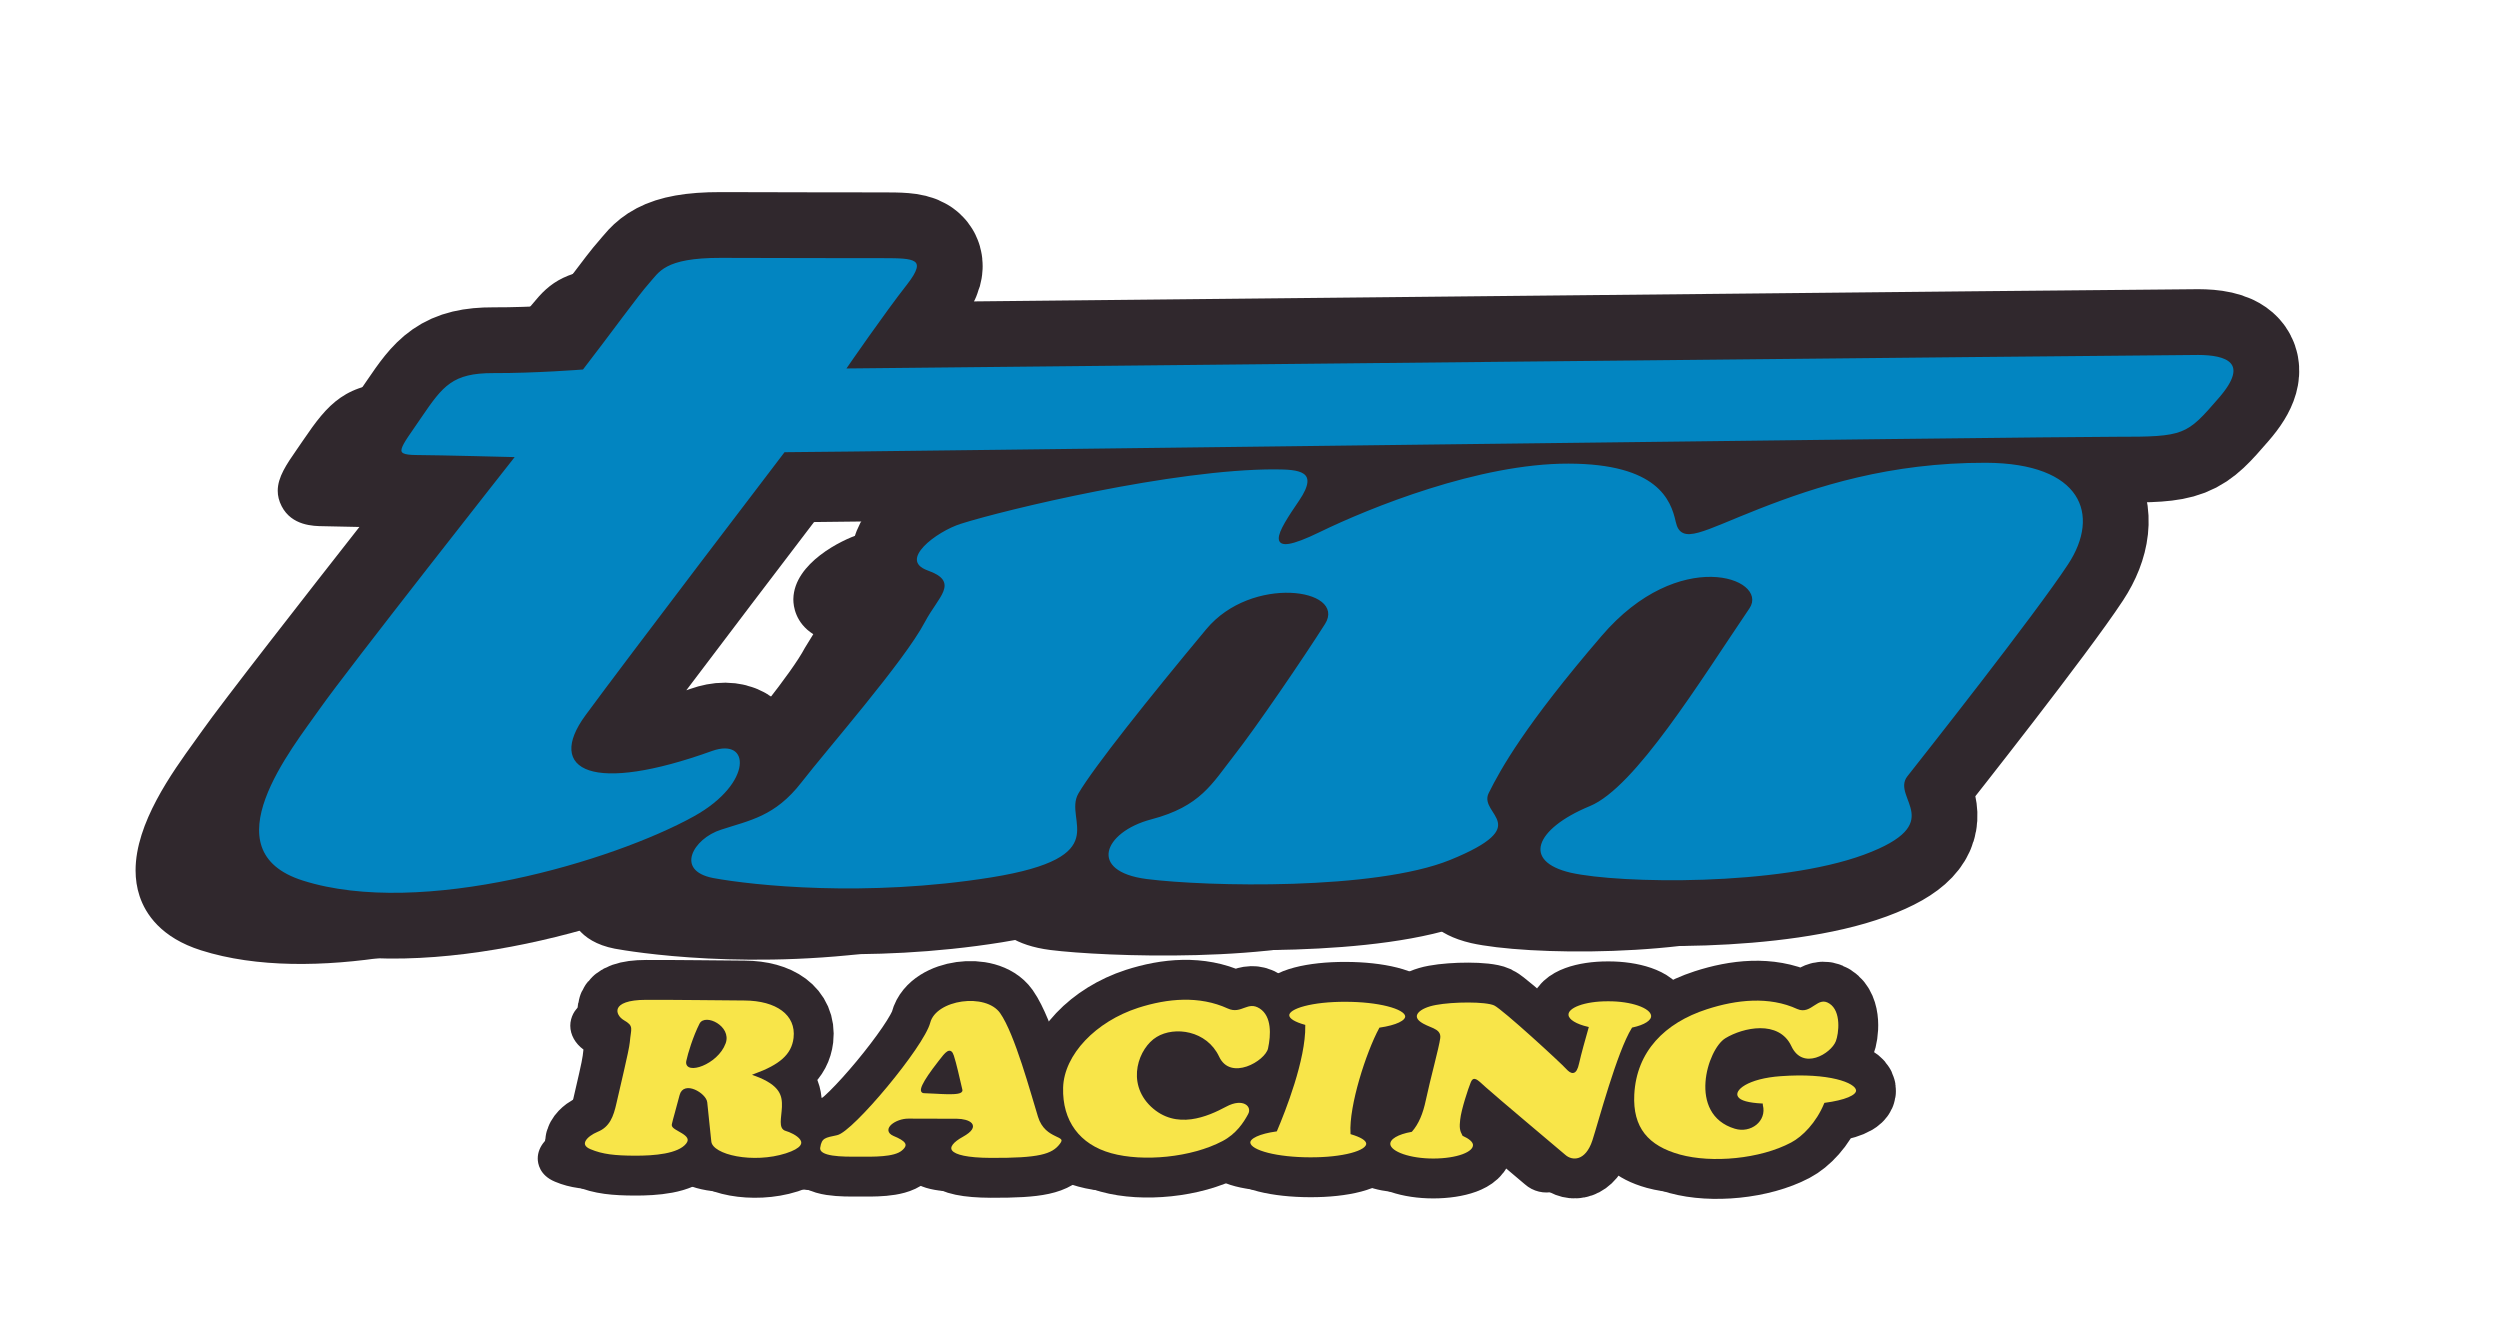 <?xml version="1.0" encoding="UTF-8" standalone="no"?>
<!DOCTYPE svg PUBLIC "-//W3C//DTD SVG 1.1//EN" "http://www.w3.org/Graphics/SVG/1.1/DTD/svg11.dtd">
<svg width="100%" height="100%" viewBox="0 0 598 316" version="1.1" xmlns="http://www.w3.org/2000/svg" xmlns:xlink="http://www.w3.org/1999/xlink" xml:space="preserve" xmlns:serif="http://www.serif.com/" style="fill-rule:evenodd;clip-rule:evenodd;stroke-miterlimit:3.864;">
    <g transform="matrix(0.269,0,0,0.269,-61.316,-296.81)">
        <g transform="matrix(4.167,0,0,4.167,-33.333,749.935)">
            <path d="M456.795,320.174C456.477,317.327 453.849,315.566 450.188,314.558C451.093,313.636 451.856,312.657 452.235,311.68C452.664,310.582 453.041,308.807 453.041,306.87C453.041,303.913 452.161,300.582 449.238,298.737C445.757,296.479 442.719,298.479 441.576,299.232C441.576,299.232 441.416,299.33 441.257,299.43C435.21,296.853 427.955,296.84 419.68,299.531C417.08,300.374 414.733,301.463 412.643,302.76C410.967,298.964 404.932,297.598 399.811,297.631C397.416,297.622 391.46,297.938 388.721,301.028C387.823,302.039 387.349,303.261 387.349,304.521C387.349,304.729 387.362,304.938 387.388,305.147C387.55,306.561 388.365,308.329 390.868,309.702C390.788,310.008 390.786,310.013 390.704,310.322C386.478,306.376 379.318,299.882 377.303,298.915C374.001,297.4 365.847,297.835 362.385,298.485C360.407,298.844 358.778,299.479 357.555,300.343C353.694,298.055 347.164,297.735 343.792,297.74C340.461,297.725 332.477,298.044 329.299,301.168C328.835,300.664 328.317,300.21 327.727,299.824C324.671,297.864 322.025,298.838 320.757,299.308C320.757,299.308 320.365,299.438 320.224,299.485C313.932,296.667 306.578,296.567 298.331,299.224C288.515,302.402 281.261,309.718 279.794,317.553C277.799,311.09 275.684,305.079 273.435,301.868C271.011,298.447 266.026,296.868 260.724,297.835C255.789,298.733 252.26,301.494 251.286,305.221C250.389,308.646 237.583,324.427 234.157,326.364C234.091,326.378 234.005,326.395 234.005,326.395C232.737,326.664 231.22,326.99 229.976,327.97C229.229,327.236 228.339,326.648 227.459,326.214C227.466,326.12 219.139,320.966 219.139,320.966C224.109,319.123 229.294,316.38 230.067,309.994C230.12,309.535 230.146,309.081 230.146,308.636C230.146,306.099 229.291,303.815 227.639,301.95C225.104,299.088 220.829,297.496 215.6,297.463L208.823,297.405L194.592,297.323C188.842,297.314 185.47,298.999 184.577,302.327C184.454,302.782 184.396,303.245 184.396,303.709C184.396,305.636 185.46,307.518 187.206,308.784C187.141,309.327 187.05,310.097 187.05,310.097C186.957,311.088 185.776,316.141 185.141,318.854L184.288,322.561C183.661,325.395 183.166,325.598 182.729,325.774C179.413,327.158 177.452,329.491 177.452,332.029L177.452,332.031C177.452,333.061 177.81,335.604 181.126,336.987C184.419,338.382 187.656,338.67 192.131,338.69C199.081,338.721 203.392,337.523 205.769,335.043C206.228,335.621 206.788,336.195 207.612,336.73C211.764,339.415 219.505,339.963 225.62,338.003C226.974,337.568 228.083,337.04 228.989,336.439C231.106,338.745 234.941,338.925 239.734,338.9C239.804,338.9 240.28,338.903 240.28,338.903C244.382,338.932 249.031,338.961 251.775,336.633C253.603,335.116 254,333.481 254,332.355C254,332.09 253.978,331.852 253.947,331.652C253.897,331.317 253.718,331.083 253.612,330.79C254.447,330.792 255.342,330.795 256.244,330.797C255.847,331.6 255.642,332.366 255.642,333.021C255.642,333.478 255.706,333.886 255.792,334.225C256.89,338.528 262.648,339.136 268.135,339.162C278.195,339.204 282.958,338.579 285.988,334.694C287.884,336.169 290.157,337.302 292.77,338.022C300.813,340.256 312.049,339.027 319.478,335.101C319.783,334.94 320.077,334.766 320.368,334.588C323.063,338.387 331.161,339.036 336.253,339.04C339.582,339.061 347.54,338.75 350.742,335.624C353.154,338.3 358.208,339.309 362.59,339.3C365.023,339.293 370.969,338.952 373.688,335.914C374.598,334.895 375.084,333.657 375.084,332.38C375.084,332.198 375.074,332.014 375.055,331.832C374.824,330.167 373.899,328.806 372.303,327.708C372.313,327.553 372.326,327.369 372.326,327.369C372.391,326.768 372.648,325.755 372.944,324.704C375.679,327.057 380.52,331.145 385.069,334.982L388.106,337.548C389.833,339.083 392.238,339.668 394.48,339.061C396.028,338.642 398.849,337.249 400.363,332.631C400.366,332.624 401.561,328.666 401.561,328.666C401.682,328.258 401.811,327.819 401.945,327.364C403.377,332.797 407.454,336.466 414.124,338.309C422.241,340.537 433.467,339.319 440.817,335.408C443.887,333.799 446.743,330.668 448.692,327.029C454.09,325.979 456.837,323.91 456.837,320.851C456.837,320.631 456.823,320.404 456.795,320.174M329.782,315.514C329.114,317.999 328.226,320.73 327.126,323.622C326.889,322.697 326.43,321.819 325.713,321.099C325.104,320.484 324.268,319.983 323.283,319.662C325.72,319.006 328.214,317.486 329.782,315.514M316.388,320.631L316.411,320.617C311.057,323.48 307.668,323.655 305.08,321.2C303.777,319.959 303.206,318.467 303.395,316.777C303.601,314.921 304.695,313.329 305.619,312.775C306.524,312.221 308.176,311.91 309.887,312.423C310.937,312.737 312.361,313.478 313.182,315.223C314.297,317.602 316.213,319.158 318.549,319.746C317.855,319.961 317.142,320.219 316.388,320.631M358.654,314.943L357.011,321.877C356.629,323.706 356.102,324.966 355.468,325.977C353.133,326.622 351.662,327.561 350.747,328.555C350.23,328.057 349.635,327.648 349.033,327.324C349.51,322.629 351.684,315.482 353.809,310.908C355.425,310.531 356.674,310.043 357.642,309.493C358.373,309.994 359.079,310.332 359.703,310.603C359.429,311.817 359.034,313.42 358.654,314.943M424.868,318.023C425.293,315.622 426.368,313.526 427.023,313.023C428.877,311.906 431.897,311.099 433.794,311.673C434.522,311.895 434.973,312.287 435.297,312.985C435.428,313.261 435.61,313.462 435.757,313.715C430.591,314.183 426.8,315.727 424.868,318.023Z" style="fill:rgb(48,40,45);"/>
        </g>
        <g transform="matrix(4.167,0,0,4.167,-33.333,-83.968)">
            <path d="M525.378,368.894C522.563,362.682 514.66,362.659 512.063,362.651L512.06,362.651C506.842,362.638 291.743,364.835 236.429,365.403C238.275,362.844 240.166,360.28 241.684,358.352C242.866,356.842 245.247,353.803 245.247,350.27C245.247,349.179 245.019,348.041 244.459,346.886C242.104,342.027 236.752,342.012 231.577,341.996C231.559,341.996 223.749,341.986 223.749,341.986L196.81,341.935C185.174,341.91 180.754,344.493 177.047,348.962L176.527,349.574C175.101,351.147 172.689,354.346 168.869,359.435C168.869,359.435 165.805,363.476 163.91,365.977C160.345,366.203 154.002,366.545 148.291,366.522C136.449,366.486 132.646,371.183 127.423,378.848C127.416,378.858 125.984,380.942 125.984,380.942C123.87,383.997 121.967,386.747 121.967,389.675C121.967,390.743 122.22,391.833 122.808,392.971C124.971,397.156 129.642,397.208 131.636,397.23C131.648,397.23 135.231,397.306 139.394,397.394C128.563,411.201 110.039,434.91 105.832,440.898C105.826,440.906 104.297,443.043 104.297,443.043C99.366,449.876 91.632,460.592 91.632,470.678C91.632,472.538 91.895,474.378 92.489,476.168C93.745,479.957 97.043,485.039 105.624,487.744C129.281,495.242 163.479,486.811 183.955,478.357C184.297,480.758 185.966,485.848 193.884,487.385C196.853,487.93 223.262,492.46 255.578,487.276C264.352,485.857 270.393,483.813 274.215,480.851C275.809,483.675 279.292,486.706 286.856,487.669C297.995,489.067 336.331,490.668 354.861,483.17C359.753,481.183 363.13,479.305 365.413,477.278C366.198,480.327 368.756,484.365 376.633,486.194C388.441,488.854 423.432,489.325 443.01,482.112C450.467,479.362 454.626,476.312 456.498,472.224C457.239,470.601 457.506,469.041 457.506,467.613C457.506,465.226 456.765,463.212 456.268,461.884C466.563,448.813 483.872,426.604 489.806,417.563C492.611,413.296 494.037,408.878 494.037,404.723C494.037,401.927 493.393,399.251 492.086,396.82C491.48,395.691 490.667,394.513 489.611,393.363C492.019,393.344 493.704,393.334 494.546,393.337C510.762,393.373 513.022,392.484 521.429,382.778C523.084,380.878 528.167,375.048 525.378,368.894M246.001,398.987C242.439,400.11 232.181,405.054 232,412.722C231.998,412.772 231.998,412.827 231.998,412.886C231.998,414.276 232.436,417.86 236.25,420.277C235.517,421.471 234.456,423.198 234.456,423.198C231.587,428.643 221.877,440.403 215.453,448.186L208.713,456.477C208.238,457.088 207.772,457.632 207.309,458.124C207.639,456.045 207.429,454.007 206.576,452.119C204.733,448.037 199.728,445.037 192.697,447.536C180.563,451.907 174.595,452.122 172.09,451.859C172.347,451.382 172.676,450.824 173.216,450.085C180.372,440.308 206.411,406.12 213.664,396.606C220.178,396.544 235.788,396.361 256.457,396.113C252.009,397.224 248.377,398.232 246.001,398.987M301.068,450.695C301.061,450.702 299.302,453.008 299.302,453.008C295.841,457.601 293.936,460.131 286.945,461.976C283.989,462.753 281.418,463.948 279.285,465.412C282.45,460.372 292.063,448.092 305.451,432.019C308.878,427.893 314.321,426.593 317.864,426.622C312.955,434.105 305.041,445.637 301.068,450.695M328.532,395.237C330.865,395.208 333.208,395.18 335.563,395.151C332.85,396.192 330.403,397.2 328.33,398.095C328.455,397.474 328.584,396.852 328.584,396.189C328.584,395.876 328.566,395.557 328.532,395.237M405.918,426.931C398.007,438.83 386.051,456.812 379.702,459.426C374.296,461.662 370.906,464.121 368.709,466.507C368.35,465.456 367.908,464.574 367.488,463.884C369.779,459.532 375.128,450.56 389.764,433.513C397.19,424.846 404.427,423.09 408.378,423.256C407.152,425.09 405.918,426.931 405.918,426.931M415.943,395.944C415.938,395.947 409.88,398.409 409.88,398.409C408.548,398.959 407.135,399.546 405.927,400.012C405.106,397.872 403.981,395.991 402.581,394.34C408.794,394.265 414.873,394.192 420.752,394.124C419.102,394.726 417.499,395.336 415.943,395.944Z" style="fill:rgb(48,40,45);fill-rule:nonzero;"/>
        </g>
        <g transform="matrix(4.167,0,0,4.167,-33.333,726.253)">
            <path d="M221.58,303.787C214.706,303.743 208.682,303.639 200.598,303.646C192.53,303.634 193.673,307.217 195.731,308.403C197.79,309.605 197.141,309.827 196.875,312.913C196.722,314.658 194.665,323 194.039,325.866C193.408,328.72 192.6,330.831 190.176,331.815C187.746,332.828 185.952,334.826 188.607,335.935C191.256,337.057 193.949,337.323 198.152,337.343C202.364,337.36 207.487,336.943 209.287,334.691C211.084,332.449 206.017,331.605 206.274,330.496C206.499,329.412 207.194,327.154 207.94,324.239C208.689,321.295 213.194,323.955 213.403,325.744C213.615,327.503 213.924,331.102 214.275,334.132C214.621,337.198 223.5,339.065 230.452,336.835C237.417,334.598 231.942,332.037 230.455,331.636C228.979,331.245 229.676,329.086 229.779,326.733C229.85,324.398 229.562,321.957 223.81,319.855C229.103,317.896 231.812,315.736 232.262,312.02C232.851,306.909 228.409,303.827 221.58,303.787M217.346,313.068C215.704,317.571 208.856,319.725 209.364,316.969C209.691,315.381 210.81,311.738 212.171,309.051C213.187,307.035 218.601,309.605 217.346,313.068Z" style="fill:rgb(48,40,45);stroke:rgb(48,40,45);stroke-width:16.58px;"/>
        </g>
        <g transform="matrix(4.167,0,0,4.167,-33.333,714.6)">
            <path d="M284.412,331.541C282.853,326.532 279.472,313.886 276.296,309.354C273.102,304.844 262.337,306.364 260.999,311.476C259.666,316.568 244.566,334.654 241.28,335.33C238.752,335.876 237.849,335.911 237.513,338.185C237.196,340.412 242.573,340.363 245.827,340.348C249.088,340.366 253.553,340.47 255.297,338.991C257.067,337.522 255.984,336.546 253.442,335.497C250.934,334.384 253.915,332.206 256.57,332.229C259.214,332.218 264.516,332.239 266.913,332.258C269.328,332.271 272.12,333.45 268.041,335.712C263.964,337.958 263.925,340.561 274.157,340.609C284.375,340.652 287.305,339.862 289.063,337.506C290.851,335.187 285.939,336.525 284.412,331.541M259.961,326.366C258.769,326.406 259.507,324.528 263.186,319.816C264.638,317.928 265.477,316.879 266.042,318.642C266.606,320.387 267.164,322.961 267.855,325.898C268.142,327.073 262.372,326.393 259.961,326.366Z" style="fill:rgb(48,40,45);stroke:rgb(48,40,45);stroke-width:16.58px;"/>
        </g>
        <g transform="matrix(4.167,0,0,4.167,-33.333,720.878)">
            <path d="M324.222,327.777C320.372,329.835 313.733,332.775 308.444,327.764C303.176,322.733 305.95,315.48 309.648,313.261C313.351,310.999 320.077,311.884 322.656,317.367C325.227,322.861 332.876,318.393 333.507,315.58C334.129,312.707 334.368,308.592 331.64,306.82C328.902,305.061 327.56,308.084 324.786,306.8C318.651,303.995 311.807,304.623 305.51,306.651C296.453,309.585 289.554,316.686 289.345,323.889C289.148,331.072 292.942,336.216 299.79,338.1C306.615,339.994 316.987,339.027 323.69,335.486C326.621,333.952 328.265,331.477 329.239,329.644C330.244,327.824 328.065,325.688 324.222,327.777Z" style="fill:rgb(48,40,45);stroke:rgb(48,40,45);stroke-width:16.58px;"/>
        </g>
        <g transform="matrix(4.167,0,0,4.167,-33.333,722.347)">
            <path d="M351.109,333.294C350.767,327.434 354.421,316.099 357.203,310.94C360.661,310.425 362.89,309.412 362.777,308.259C362.563,306.489 356.765,304.99 349.801,305C342.868,304.969 337.404,306.426 337.61,308.184C337.697,309.018 339.02,309.747 341.024,310.318C341.127,317.558 336.789,328.493 335.015,332.671C331.486,333.163 329.161,334.198 329.299,335.34C329.52,337.163 335.304,338.622 342.258,338.629C349.205,338.668 354.675,337.203 354.457,335.422C354.363,334.591 353.084,333.895 351.109,333.294Z" style="fill:rgb(48,40,45);stroke:rgb(48,40,45);stroke-width:16.58px;"/>
        </g>
        <g transform="matrix(4.167,0,0,4.167,-33.333,725.24)">
            <path d="M415.256,307.44C415.042,305.636 410.829,304.166 405.839,304.196C400.858,304.179 396.973,305.604 397.198,307.4C397.324,308.509 399.02,309.493 401.47,310.07C400.913,312.023 399.866,315.755 399.461,317.606C398.919,320.149 398.035,319.735 397.063,318.686C396.097,317.571 383.534,306.011 381.646,305.103C379.727,304.226 372.747,304.299 369.096,304.983C365.451,305.646 363.716,307.425 365.582,308.899C367.455,310.358 370.08,310.256 369.826,312.243C369.582,314.207 367.709,320.936 366.768,325.397C366.147,328.378 365.232,330.491 363.867,332.067C360.969,332.588 359.035,333.659 359.17,334.968C359.377,336.726 363.598,338.202 368.587,338.193C373.58,338.181 377.441,336.794 377.244,334.977C377.14,334.231 376.278,333.549 374.959,332.947C374.392,331.896 374.343,331.303 374.516,329.69C374.744,327.553 376.251,323.027 376.727,321.875C377.196,320.673 377.598,321.072 379.621,322.933C381.646,324.772 394.984,335.985 396.597,337.359C398.193,338.776 401.21,338.776 402.721,334.167C404.023,330.167 407.954,315.308 411.111,310.226C413.704,309.664 415.399,308.636 415.256,307.44Z" style="fill:rgb(48,40,45);stroke:rgb(48,40,45);stroke-width:16.58px;"/>
        </g>
        <g transform="matrix(4.167,0,0,4.167,-33.333,721.94)">
            <path d="M442.717,320.968C435.629,321.461 432.321,324.048 433.412,325.715C433.997,326.638 435.851,327.083 438.656,327.241C438.656,327.315 438.65,327.336 438.669,327.402C439.527,330.671 436.21,333.191 432.952,332.186C423.033,329.188 427.289,315.523 431.016,313.273C434.714,311.026 442.212,309.374 444.778,314.889C447.347,320.35 453.586,316.587 454.663,313.814C455.302,312.179 455.93,307.231 453.195,305.503C450.454,303.725 449.164,307.915 446.338,306.667C440.227,303.849 433.16,304.654 426.87,306.7C417.82,309.629 411.712,315.795 411.229,325.09C410.868,332.274 414.296,336.243 421.148,338.132C427.983,340.01 438.335,339.099 445.02,335.544C447.487,334.249 450.466,331.223 452.172,327.088C456.342,326.529 459.148,325.456 458.99,324.163C458.788,322.352 452.979,320.224 442.717,320.968Z" style="fill:rgb(48,40,45);stroke:rgb(48,40,45);stroke-width:16.58px;"/>
        </g>
        <g transform="matrix(4.167,0,0,4.167,-33.333,726.253)">
            <path d="M221.58,303.787C214.706,303.743 208.682,303.639 200.598,303.646C192.53,303.634 193.673,307.217 195.731,308.403C197.79,309.605 197.141,309.827 196.875,312.913C196.722,314.658 194.665,323 194.039,325.866C193.408,328.72 192.6,330.831 190.176,331.815C187.746,332.828 185.952,334.826 188.607,335.935C191.256,337.057 193.949,337.323 198.152,337.343C202.364,337.36 207.487,336.943 209.287,334.691C211.084,332.449 206.017,331.605 206.274,330.496C206.499,329.412 207.194,327.154 207.94,324.239C208.689,321.295 213.194,323.955 213.403,325.744C213.615,327.503 213.924,331.102 214.275,334.132C214.621,337.198 223.5,339.065 230.452,336.835C237.417,334.598 231.942,332.037 230.455,331.636C228.979,331.245 229.676,329.086 229.779,326.733C229.85,324.398 229.562,321.957 223.81,319.855C229.103,317.896 231.812,315.736 232.262,312.02C232.851,306.909 228.409,303.827 221.58,303.787M217.346,313.068C215.704,317.571 208.856,319.725 209.364,316.969C209.691,315.381 210.81,311.738 212.171,309.051C213.187,307.035 218.601,309.605 217.346,313.068Z" style="fill:rgb(248,229,73);stroke:rgb(48,40,45);stroke-width:0.44px;"/>
        </g>
        <g transform="matrix(4.167,0,0,4.167,-33.333,714.6)">
            <path d="M284.412,331.541C282.853,326.532 279.472,313.886 276.296,309.354C273.102,304.844 262.337,306.364 260.999,311.476C259.666,316.568 244.566,334.654 241.28,335.33C238.752,335.876 237.849,335.911 237.513,338.185C237.196,340.412 242.573,340.363 245.827,340.348C249.088,340.366 253.553,340.47 255.297,338.991C257.067,337.522 255.984,336.546 253.442,335.497C250.934,334.384 253.915,332.206 256.57,332.229C259.214,332.218 264.516,332.239 266.913,332.258C269.328,332.271 272.12,333.45 268.041,335.712C263.964,337.958 263.925,340.561 274.157,340.609C284.375,340.652 287.305,339.862 289.063,337.506C290.851,335.187 285.939,336.525 284.412,331.541M259.961,326.366C258.769,326.406 259.507,324.528 263.186,319.816C264.638,317.928 265.477,316.879 266.042,318.642C266.606,320.387 267.164,322.961 267.855,325.898C268.142,327.073 262.372,326.393 259.961,326.366Z" style="fill:rgb(248,229,73);stroke:rgb(48,40,45);stroke-width:0.44px;"/>
        </g>
        <g transform="matrix(4.167,0,0,4.167,-33.333,720.878)">
            <path d="M324.222,327.777C320.372,329.835 313.733,332.775 308.444,327.764C303.176,322.733 305.95,315.48 309.648,313.261C313.351,310.999 320.077,311.884 322.656,317.367C325.227,322.861 332.876,318.393 333.507,315.58C334.129,312.707 334.368,308.592 331.64,306.82C328.902,305.061 327.56,308.084 324.786,306.8C318.651,303.995 311.807,304.623 305.51,306.651C296.453,309.585 289.554,316.686 289.345,323.889C289.148,331.072 292.942,336.216 299.79,338.1C306.615,339.994 316.987,339.027 323.69,335.486C326.621,333.952 328.265,331.477 329.239,329.644C330.244,327.824 328.065,325.688 324.222,327.777Z" style="fill:rgb(248,229,73);stroke:rgb(48,40,45);stroke-width:0.44px;"/>
        </g>
        <g transform="matrix(4.167,0,0,4.167,-33.333,722.347)">
            <path d="M351.109,333.294C350.767,327.434 354.421,316.099 357.203,310.94C360.661,310.425 362.89,309.412 362.777,308.259C362.563,306.489 356.765,304.99 349.801,305C342.868,304.969 337.404,306.426 337.61,308.184C337.697,309.018 339.02,309.747 341.024,310.318C341.127,317.558 336.789,328.493 335.015,332.671C331.486,333.163 329.161,334.198 329.299,335.34C329.52,337.163 335.304,338.622 342.258,338.629C349.205,338.668 354.675,337.203 354.457,335.422C354.363,334.591 353.084,333.895 351.109,333.294Z" style="fill:rgb(248,229,73);stroke:rgb(48,40,45);stroke-width:0.44px;"/>
        </g>
        <g transform="matrix(4.167,0,0,4.167,-33.333,725.24)">
            <path d="M415.256,307.44C415.042,305.636 410.829,304.166 405.839,304.196C400.858,304.179 396.973,305.604 397.198,307.4C397.324,308.509 399.02,309.493 401.47,310.07C400.913,312.023 399.866,315.755 399.461,317.606C398.919,320.149 398.035,319.735 397.063,318.686C396.097,317.571 383.534,306.011 381.646,305.103C379.727,304.226 372.747,304.299 369.096,304.983C365.451,305.646 363.716,307.425 365.582,308.899C367.455,310.358 370.08,310.256 369.826,312.243C369.582,314.207 367.709,320.936 366.768,325.397C366.147,328.378 365.232,330.491 363.867,332.067C360.969,332.588 359.035,333.659 359.17,334.968C359.377,336.726 363.598,338.202 368.587,338.193C373.58,338.181 377.441,336.794 377.244,334.977C377.14,334.231 376.278,333.549 374.959,332.947C374.392,331.896 374.343,331.303 374.516,329.69C374.744,327.553 376.251,323.027 376.727,321.875C377.196,320.673 377.598,321.072 379.621,322.933C381.646,324.772 394.984,335.985 396.597,337.359C398.193,338.776 401.21,338.776 402.721,334.167C404.023,330.167 407.954,315.308 411.111,310.226C413.704,309.664 415.399,308.636 415.256,307.44Z" style="fill:rgb(248,229,73);stroke:rgb(48,40,45);stroke-width:0.44px;"/>
        </g>
        <g transform="matrix(4.167,0,0,4.167,-33.333,721.94)">
            <path d="M442.717,320.968C435.629,321.461 432.321,324.048 433.412,325.715C433.997,326.638 435.851,327.083 438.656,327.241C438.656,327.315 438.65,327.336 438.669,327.402C439.527,330.671 436.21,333.191 432.952,332.186C423.033,329.188 427.289,315.523 431.016,313.273C434.714,311.026 442.212,309.374 444.778,314.889C447.347,320.35 453.586,316.587 454.663,313.814C455.302,312.179 455.93,307.231 453.195,305.503C450.454,303.725 449.164,307.915 446.338,306.667C440.227,303.849 433.16,304.654 426.87,306.7C417.82,309.629 411.712,315.795 411.229,325.09C410.868,332.274 414.296,336.243 421.148,338.132C427.983,340.01 438.335,339.099 445.02,335.544C447.487,334.249 450.466,331.223 452.172,327.088C456.342,326.529 459.148,325.456 458.99,324.163C458.788,322.352 452.979,320.224 442.717,320.968Z" style="fill:rgb(248,229,73);stroke:rgb(48,40,45);stroke-width:0.44px;"/>
        </g>
        <g transform="matrix(4.167,0,0,4.167,-33.333,-151.917)">
            <path d="M531.792,376.774C525.9,376.759 243.752,379.653 243.752,379.653C243.752,379.653 251.715,368.088 256.407,362.126C261.092,356.145 257.669,356.138 251.294,356.118C244.921,356.106 228.76,356.106 216.531,356.057C204.277,356.031 203.203,359.187 201.004,361.604C198.843,363.988 192.527,372.738 186.995,379.886C186.995,379.886 176.81,380.681 168.013,380.645C159.178,380.617 157.059,383.42 152.454,390.178C147.853,396.957 146.078,398.506 151.454,398.567C156.858,398.602 172.082,399 172.082,399C172.082,399 136.676,443.953 130.81,452.303C124.924,460.71 106.767,482.905 127.293,489.376C152.698,497.429 193.678,485.181 210.881,475.642C223.75,468.501 223.113,458.258 214.585,461.289C189.222,470.427 179.358,465.609 187.799,454.043C196.235,442.518 230.227,397.966 230.227,397.966C238.071,397.98 499.597,394.636 514.31,394.673C528.981,394.706 529.429,394.306 536.343,386.321C543.236,378.412 537.668,376.791 531.792,376.774Z" style="fill:rgb(48,40,45);fill-rule:nonzero;stroke:rgb(48,40,45);stroke-width:27.63px;"/>
        </g>
        <g transform="matrix(4.167,0,0,4.167,-33.333,11.764)">
            <path d="M486.493,360.501C465.908,360.452 450.192,365.581 438.021,370.345C425.835,375.129 421.555,378.081 420.514,373.287C419.472,368.527 416.509,360.712 397.406,360.683C378.302,360.636 354.843,370.149 344.271,375.294C331.844,381.353 335.503,375.679 340.113,368.905C344.692,362.17 339.724,361.938 334.813,361.909C313.261,361.845 277.107,370.53 267.687,373.526C262.502,375.159 253.915,381.455 260.56,383.898C267.23,386.246 262.816,389.035 259.855,394.634C255.468,402.96 239.026,421.719 233.516,428.836C227.952,436.004 222.657,436.793 216.531,438.802C210.399,440.727 206.348,447.904 214.85,449.554C223.383,451.121 247.407,453.725 274.312,449.409C301.238,445.053 289.77,436.981 293.021,431.397C296.291,425.814 308.059,411.051 320.286,396.372C329.862,384.842 349.798,387.876 345.267,395.009C340.72,402.176 330.54,417.108 325.844,423.089C321.154,429.081 318.777,433.844 308.324,436.602C297.879,439.348 294.508,448.13 307.411,449.773C320.343,451.396 356.096,452.21 372.21,445.688C390.739,438.168 378.416,435.649 380.573,431.324C383.127,426.179 388.274,416.877 404.66,397.795C421.075,378.637 439.892,385.656 435.855,391.647C425.197,407.366 411.441,429.848 401.883,433.783C389.856,438.76 387.275,445.962 397.827,448.414C408.402,450.795 442.227,451.308 460.546,444.561C478.858,437.805 466.489,432.138 469.889,427.774C473.302,423.444 497.163,393.236 504.207,382.501C511.303,371.712 507.053,360.584 486.493,360.501Z" style="fill:rgb(48,40,45);fill-rule:nonzero;stroke:rgb(48,40,45);stroke-width:27.63px;"/>
        </g>
        <g transform="matrix(4.167,0,0,4.167,-33.333,-151.917)">
            <path d="M531.792,376.774C525.9,376.759 243.752,379.653 243.752,379.653C243.752,379.653 251.715,368.089 256.407,362.126C261.092,356.147 257.669,356.139 251.294,356.119C244.921,356.107 228.76,356.107 216.531,356.057C204.277,356.031 203.203,359.189 201.004,361.604C198.843,363.988 192.527,372.738 186.995,379.886C186.995,379.886 176.81,380.681 168.013,380.645C159.178,380.617 157.059,383.42 152.454,390.177C147.853,396.957 146.078,398.506 151.454,398.567C156.858,398.602 172.082,399 172.082,399C172.082,399 136.676,443.953 130.81,452.303C124.924,460.71 106.767,482.905 127.293,489.376C152.698,497.429 193.678,485.181 210.881,475.642C223.75,468.501 223.113,458.258 214.585,461.289C189.222,470.427 179.358,465.609 187.799,454.043C196.235,442.518 230.227,397.966 230.227,397.966C238.071,397.98 499.597,394.636 514.31,394.673C528.981,394.706 529.429,394.306 536.343,386.323C543.236,378.412 537.668,376.791 531.792,376.774Z" style="fill:rgb(2,133,193);fill-rule:nonzero;stroke:rgb(48,40,45);stroke-width:0.44px;"/>
        </g>
        <g transform="matrix(4.167,0,0,4.167,-33.333,11.764)">
            <path d="M486.493,360.501C465.908,360.452 450.192,365.581 438.021,370.345C425.835,375.129 421.555,378.081 420.514,373.287C419.472,368.527 416.509,360.712 397.406,360.683C378.302,360.636 354.843,370.149 344.271,375.294C331.844,381.353 335.503,375.679 340.113,368.905C344.692,362.17 339.724,361.938 334.813,361.909C313.261,361.845 277.107,370.53 267.687,373.526C262.502,375.159 253.915,381.455 260.56,383.898C267.23,386.246 262.816,389.035 259.855,394.634C255.468,402.96 239.026,421.719 233.516,428.836C227.952,436.004 222.657,436.793 216.531,438.802C210.399,440.727 206.348,447.904 214.85,449.554C223.383,451.121 247.407,453.725 274.312,449.409C301.238,445.053 289.77,436.981 293.021,431.397C296.291,425.814 308.059,411.051 320.286,396.372C329.862,384.842 349.798,387.876 345.267,395.009C340.72,402.176 330.54,417.108 325.844,423.089C321.154,429.081 318.777,433.844 308.324,436.602C297.879,439.348 294.508,448.13 307.411,449.773C320.343,451.396 356.096,452.21 372.21,445.688C390.739,438.168 378.416,435.649 380.573,431.324C383.127,426.179 388.274,416.877 404.66,397.795C421.075,378.637 439.892,385.656 435.855,391.647C425.197,407.366 411.441,429.848 401.883,433.783C389.856,438.76 387.275,445.962 397.827,448.414C408.402,450.795 442.227,451.308 460.546,444.561C478.858,437.805 466.489,432.138 469.889,427.774C473.302,423.444 497.163,393.236 504.207,382.501C511.303,371.712 507.053,360.584 486.493,360.501Z" style="fill:rgb(2,133,193);fill-rule:nonzero;stroke:rgb(48,40,45);stroke-width:0.44px;"/>
        </g>
    </g>
</svg>
